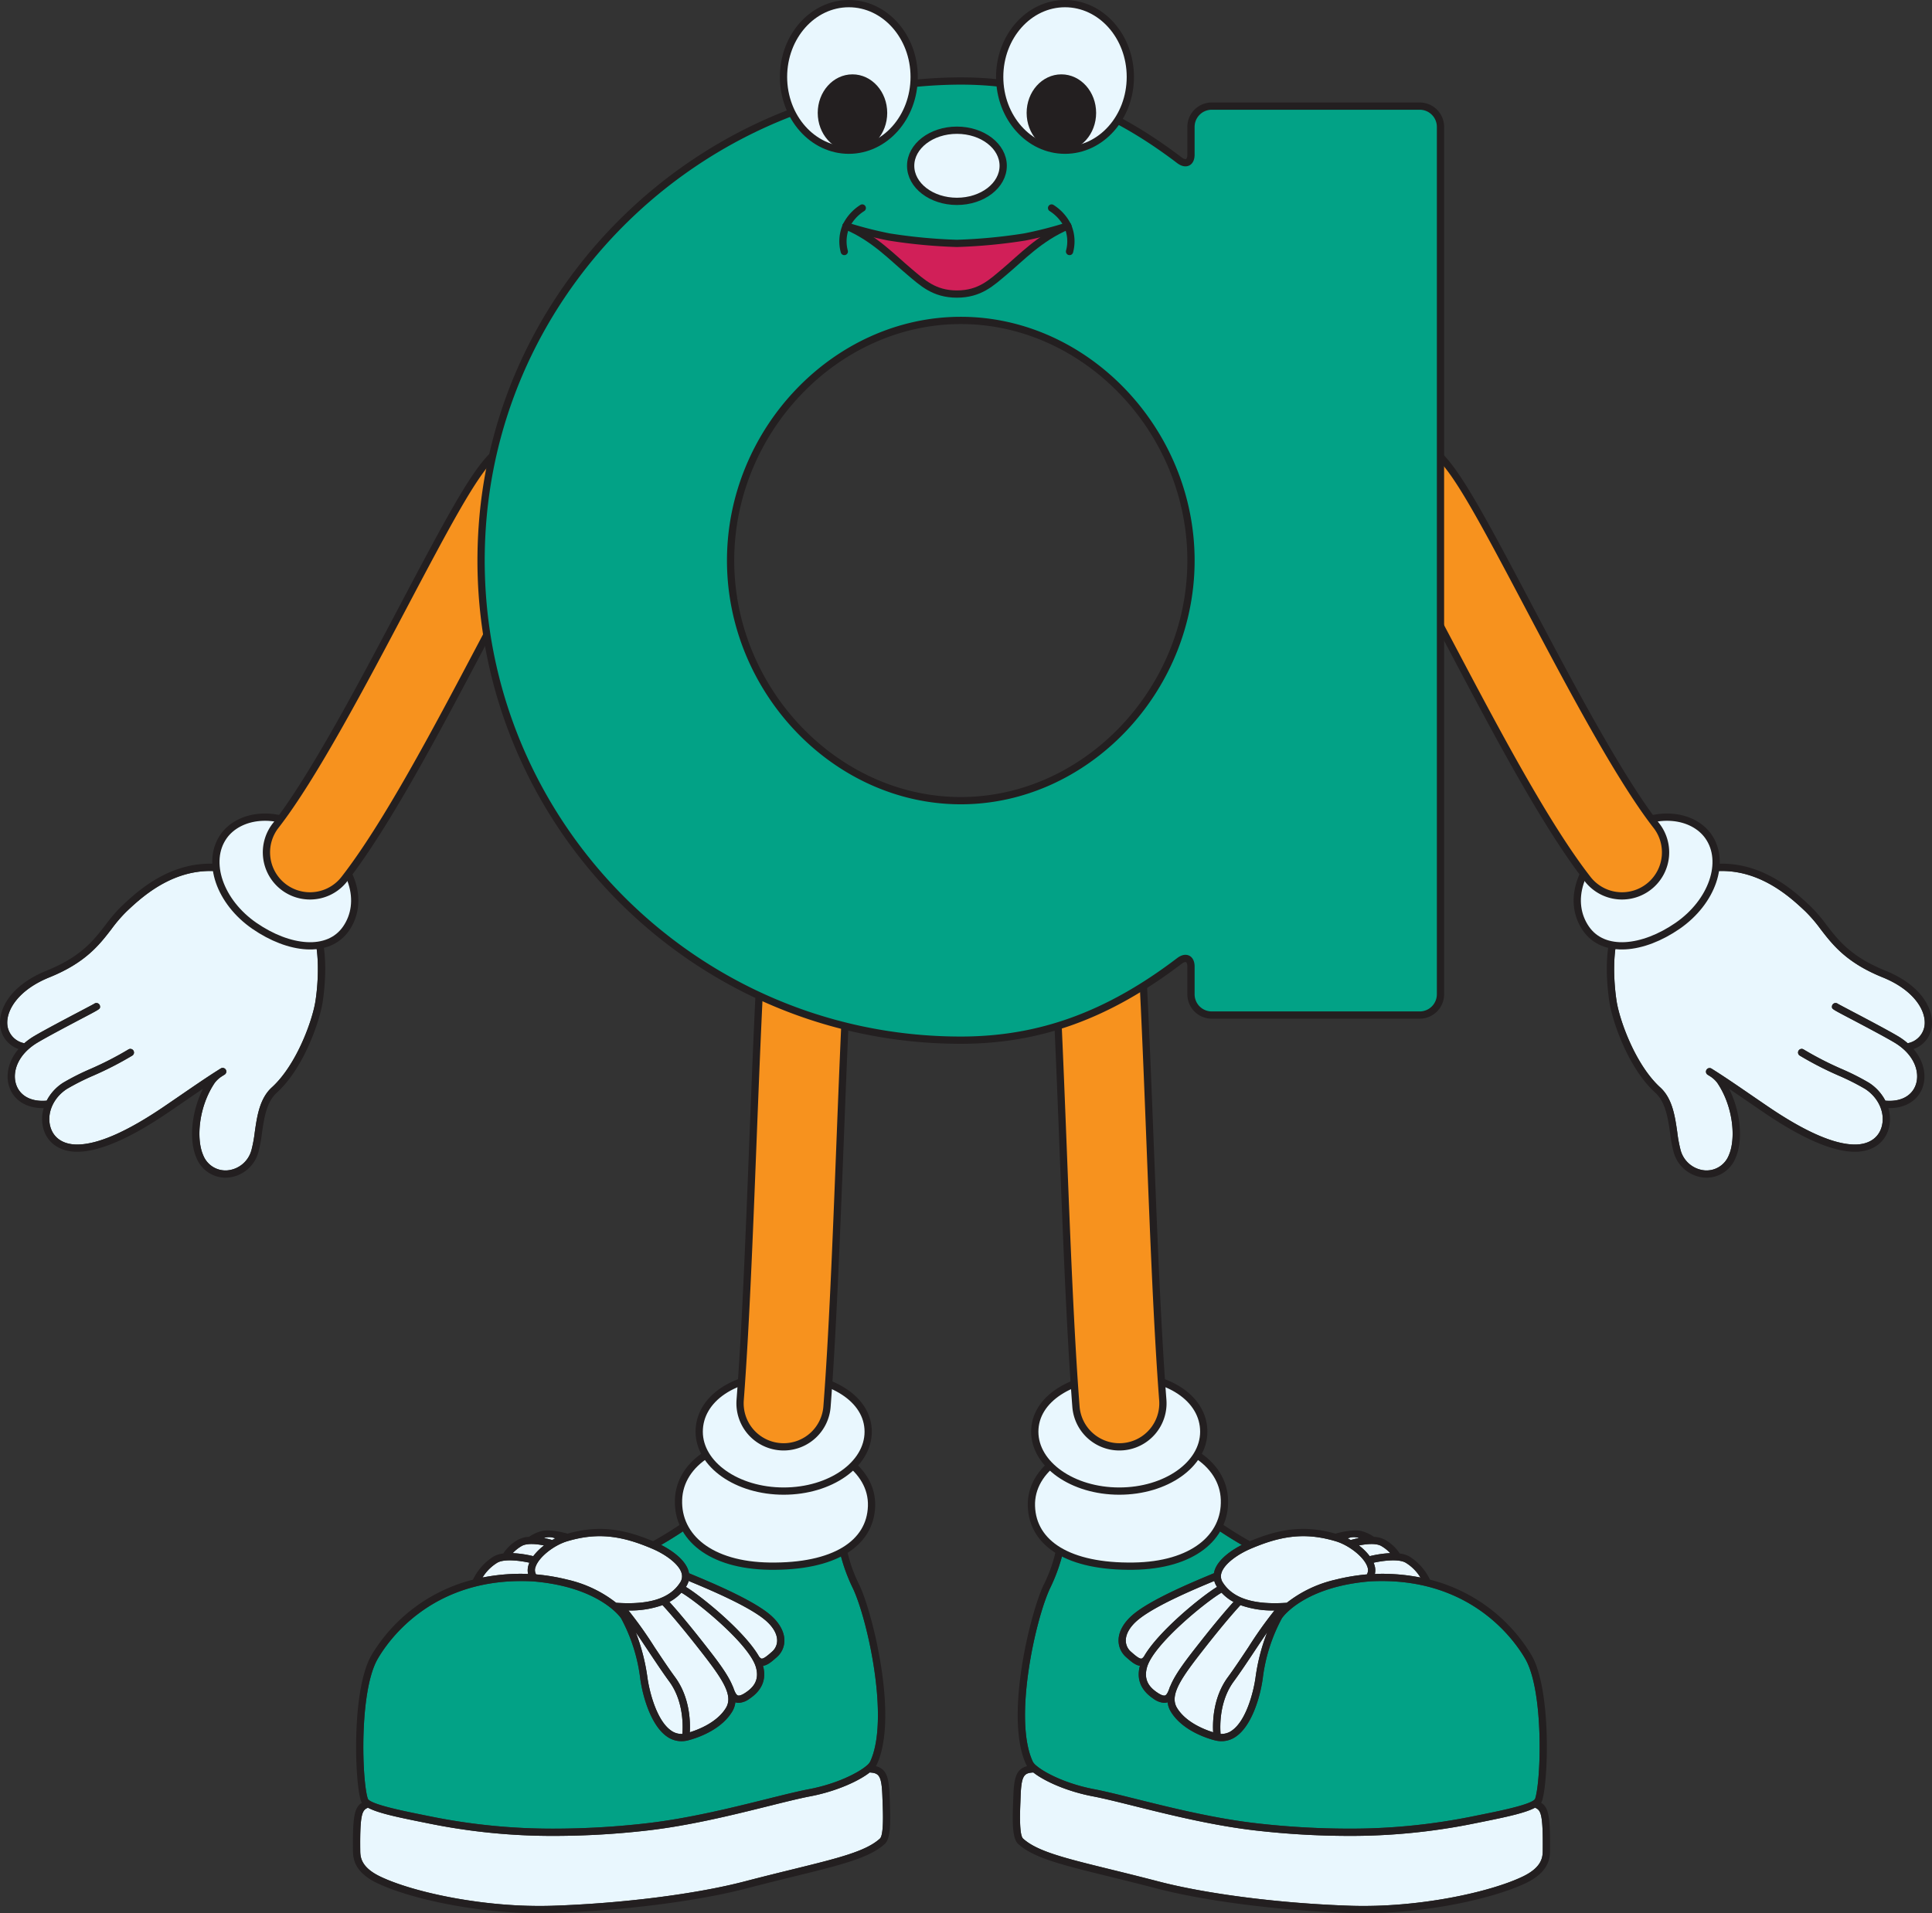 <svg xmlns="http://www.w3.org/2000/svg" viewBox="0 0 532.37 527.32"><rect x="0" y="0" width="532.37" height="527.32" fill="#333333" stroke="none"/><g id="lc_kid_s_limbs_1" data-name="lc_kid&apos;s limbs 1"><path d="M579.541,468.686a5.737,5.737,0,0,1-4.676,5.062,18.386,18.386,0,0,0-2.688-1.941c-2.819-1.674-8.822-4.835-12.8-6.927-1.777-.936-3.46-1.822-3.779-2.012a1,1,0,0,0-.582-.2H555a1,1,0,0,0-1,.98c-.012.652-.012.652,4.451,3,3.954,2.082,9.929,5.229,12.7,6.878,5.633,3.344,7.069,8.2,5.993,11.53-1.038,3.214-4.194,4.9-8.433,4.524h0a12.967,12.967,0,0,0-4.5-4.922,67.185,67.185,0,0,0-7.517-3.8,91.31,91.31,0,0,1-10.5-5.391,1,1,0,0,0-1.074,1.688,92.992,92.992,0,0,0,10.741,5.52,66.191,66.191,0,0,1,7.268,3.666c3.784,2.444,5.652,6.774,4.543,10.531-.9,3.048-3.571,4.8-7.333,4.8-5.676,0-13.717-3.507-23.9-10.423-1.594-1.083-3.164-2.16-4.69-3.208-3.705-2.542-7.215-4.949-10.173-6.814-.1-.069-.2-.129-.274-.176,0,0-.011,0-.017-.006-.168-.106-.343-.217-.507-.319a1,1,0,0,0-1.051,1.7c.2.123.41.258.616.387a7.477,7.477,0,0,1,2.042,1.835c4.494,6.636,5.163,15.524,3.205,19.952a6.6,6.6,0,0,1-6.566,4.2,7.569,7.569,0,0,1-6.727-5.58,36.725,36.725,0,0,1-.914-4.912c-.623-4.363-1.329-9.309-4.7-12.378-6.851-6.228-11.209-18.54-12.018-23.747-1.186-7.625-1.266-20.385,3.564-22.17a1.08,1.08,0,0,0,.161-.077c.275-.162,6.75-3.986,9.341-6.382a44.327,44.327,0,0,1,9.378-6.413c14.6-3.811,25.072,6.043,29.549,10.257a39.722,39.722,0,0,1,4.193,4.882c3.348,4.351,7.143,9.282,17.117,13.317C576.492,459.046,579.924,464.657,579.541,468.686Z" transform="translate(-49.199 -186.219)" fill="#e9f7fe"/><path d="M568.708,453.74c-9.47-3.831-12.933-8.331-16.282-12.683a41.224,41.224,0,0,0-4.407-5.118c-4.73-4.452-15.814-14.875-31.527-10.709a1,1,0,0,0,.511,1.933c14.656-3.881,25.158,6.009,29.645,10.232a39.722,39.722,0,0,1,4.193,4.882c3.348,4.351,7.143,9.282,17.117,13.317,8.534,3.452,11.966,9.063,11.583,13.092a5.737,5.737,0,0,1-4.676,5.062,18.386,18.386,0,0,0-2.688-1.941c-2.819-1.674-8.822-4.835-12.8-6.927-1.777-.936-3.46-1.822-3.779-2.012a1,1,0,0,0-.582-.2H555a1,1,0,0,0-1,.98c-.012.652-.012.652,4.451,3,3.954,2.082,9.929,5.229,12.7,6.878,5.633,3.344,7.069,8.2,5.993,11.53-1.038,3.214-4.194,4.9-8.433,4.524h0a12.967,12.967,0,0,0-4.5-4.922,67.185,67.185,0,0,0-7.517-3.8,91.31,91.31,0,0,1-10.5-5.391,1,1,0,0,0-1.074,1.688,92.992,92.992,0,0,0,10.741,5.52,66.191,66.191,0,0,1,7.268,3.666c3.784,2.444,5.652,6.774,4.543,10.531-.9,3.048-3.571,4.8-7.333,4.8-5.676,0-13.717-3.507-23.9-10.423-1.594-1.083-3.164-2.16-4.69-3.208-3.705-2.542-7.215-4.949-10.173-6.814-.1-.069-.2-.129-.274-.176,0,0-.011,0-.017-.006-.168-.106-.343-.217-.507-.319a1,1,0,0,0-1.051,1.7c.2.123.41.258.616.387a7.477,7.477,0,0,1,2.042,1.835c4.494,6.636,5.163,15.524,3.205,19.952a6.6,6.6,0,0,1-6.566,4.2,7.569,7.569,0,0,1-6.727-5.58,36.725,36.725,0,0,1-.914-4.912c-.623-4.363-1.329-9.309-4.7-12.378-6.851-6.228-11.209-18.54-12.018-23.747-1.186-7.625-1.266-20.385,3.564-22.17a1,1,0,1,0-.693-1.876c-6.446,2.381-6.079,16.428-4.848,24.353.762,4.9,5,17.97,12.649,24.92,2.844,2.585,3.5,7.152,4.072,11.181a37.835,37.835,0,0,0,.975,5.195,9.551,9.551,0,0,0,8.516,7.01c.192.013.383.019.573.019a8.649,8.649,0,0,0,7.952-5.407c2.2-4.966,1.37-12.841-1.768-19.11,1.591,1.076,3.256,2.217,4.966,3.39,1.528,1.05,3.1,2.129,4.7,3.214,10.518,7.145,18.937,10.768,25.022,10.768,4.643,0,8.1-2.329,9.252-6.231a10.226,10.226,0,0,0-.063-5.818c.106,0,.218.015.323.015,4.526,0,8-2.211,9.207-5.96.963-2.978.355-6.9-2.587-10.326a7.489,7.489,0,0,0,5.067-6.472C581.952,464.456,578.846,457.841,568.708,453.74Z" transform="translate(-49.199 -186.219)" fill="#231f20"/><path d="M486.206,442.15c4.864,7.052,15.718,5.828,25.26-.754s13.4-17.682,8.469-24.683c-4.129-5.858-14.311-7.667-23.832-1.1C483.55,424.271,481.343,435.1,486.206,442.15Z" transform="translate(-49.199 -186.219)" fill="#e9f7fe" stroke="#231f20" stroke-linecap="round" stroke-linejoin="round" stroke-width="2"/><path d="M496.16,433.144a11.978,11.978,0,0,1-9.475-4.625c-11.6-14.889-25.4-41.029-37.576-64.093-7.574-14.347-17-32.2-20.125-35.48a12,12,0,0,1,16.986-16.954c5.259,5.259,11.971,17.754,24.363,41.23,11.131,21.086,24.985,47.329,35.284,60.545a12,12,0,0,1-9.457,19.377Z" transform="translate(-49.199 -186.219)" fill="#f7921e" stroke="#231f20" stroke-miterlimit="10" stroke-width="2"/><path d="M62.809,455.594c9.975-4.035,13.77-8.966,17.117-13.317A39.73,39.73,0,0,1,84.12,437.4c4.476-4.214,14.945-14.068,29.548-10.257a44.327,44.327,0,0,1,9.378,6.413c2.591,2.4,9.067,6.22,9.341,6.382a1.13,1.13,0,0,0,.161.077c4.83,1.785,4.75,14.545,3.565,22.17-.81,5.207-5.167,17.519-12.019,23.747-3.376,3.069-4.082,8.015-4.7,12.378a36.725,36.725,0,0,1-.914,4.912,7.567,7.567,0,0,1-6.727,5.58,6.6,6.6,0,0,1-6.566-4.2c-1.958-4.428-1.289-13.316,3.2-19.952a7.481,7.481,0,0,1,2.043-1.835c.2-.129.416-.264.615-.387a1,1,0,1,0-1.05-1.7c-.165.1-.34.213-.508.319,0,0-.012,0-.017.006-.076.047-.17.107-.274.176-2.957,1.865-6.467,4.272-10.173,6.814-1.526,1.048-3.1,2.125-4.69,3.208-10.181,6.916-18.222,10.423-23.9,10.423-3.762,0-6.435-1.748-7.333-4.8-1.108-3.757.76-8.087,4.543-10.531a66.126,66.126,0,0,1,7.269-3.666,92.992,92.992,0,0,0,10.741-5.52,1,1,0,0,0-1.074-1.688,91.392,91.392,0,0,1-10.5,5.391,67.21,67.21,0,0,0-7.518,3.8,12.956,12.956,0,0,0-4.5,4.922h-.006c-4.239.381-7.394-1.31-8.432-4.524-1.077-3.329.359-8.186,5.993-11.53,2.775-1.649,8.751-4.8,12.7-6.878,4.463-2.35,4.463-2.35,4.45-3a1,1,0,0,0-1-.98h-.02a1,1,0,0,0-.583.2c-.319.19-2,1.076-3.779,2.012-3.972,2.092-9.975,5.253-12.8,6.927a18.375,18.375,0,0,0-2.687,1.941,5.737,5.737,0,0,1-4.677-5.062C50.843,464.657,54.276,459.046,62.809,455.594Z" transform="translate(-49.199 -186.219)" fill="#e9f7fe"/><path d="M62.059,453.74c9.471-3.831,12.934-8.331,16.282-12.683a41.309,41.309,0,0,1,4.407-5.118c4.73-4.452,15.814-14.875,31.528-10.709a1,1,0,1,1-.512,1.933c-14.655-3.881-25.158,6.009-29.644,10.232a39.73,39.73,0,0,0-4.194,4.882c-3.347,4.351-7.142,9.282-17.117,13.317-8.533,3.452-11.966,9.063-11.583,13.092a5.737,5.737,0,0,0,4.677,5.062,18.375,18.375,0,0,1,2.687-1.941c2.82-1.674,8.823-4.835,12.8-6.927,1.778-.936,3.46-1.822,3.779-2.012a1,1,0,0,1,.583-.2h.02a1,1,0,0,1,1,.98c.013.652.013.652-4.45,3-3.954,2.082-9.93,5.229-12.7,6.878-5.634,3.344-7.07,8.2-5.993,11.53,1.038,3.214,4.193,4.9,8.432,4.524h.006a12.956,12.956,0,0,1,4.5-4.922,67.21,67.21,0,0,1,7.518-3.8,91.392,91.392,0,0,0,10.5-5.391,1,1,0,0,1,1.074,1.688,92.992,92.992,0,0,1-10.741,5.52,66.126,66.126,0,0,0-7.269,3.666c-3.783,2.444-5.651,6.774-4.543,10.531.9,3.048,3.571,4.8,7.333,4.8,5.677,0,13.718-3.507,23.9-10.423,1.594-1.083,3.164-2.16,4.69-3.208,3.706-2.542,7.216-4.949,10.173-6.814.1-.069.2-.129.274-.176,0,0,.012,0,.017-.006.168-.106.343-.217.508-.319a1,1,0,1,1,1.05,1.7c-.2.123-.41.258-.615.387a7.481,7.481,0,0,0-2.043,1.835c-4.494,6.636-5.163,15.524-3.2,19.952a6.6,6.6,0,0,0,6.566,4.2,7.567,7.567,0,0,0,6.727-5.58,36.725,36.725,0,0,0,.914-4.912c.623-4.363,1.329-9.309,4.7-12.378,6.852-6.228,11.209-18.54,12.019-23.747,1.185-7.625,1.265-20.385-3.565-22.17a1,1,0,1,1,.694-1.876c6.445,2.381,6.079,16.428,4.847,24.353-.761,4.9-5,17.97-12.649,24.92-2.844,2.585-3.5,7.152-4.071,11.181a37.981,37.981,0,0,1-.976,5.195,9.55,9.55,0,0,1-8.516,7.01c-.192.013-.382.019-.573.019a8.65,8.65,0,0,1-7.952-5.407c-2.2-4.966-1.37-12.841,1.768-19.11-1.591,1.076-3.255,2.217-4.965,3.39-1.529,1.05-3.1,2.129-4.7,3.214-10.518,7.145-18.937,10.768-25.022,10.768-4.643,0-8.1-2.329-9.252-6.231a10.234,10.234,0,0,1,.063-5.818c-.106,0-.217.015-.323.015-4.526,0-7.995-2.211-9.207-5.96-.963-2.978-.355-6.9,2.587-10.326a7.486,7.486,0,0,1-5.066-6.472C48.815,464.456,51.921,457.841,62.059,453.74Z" transform="translate(-49.199 -186.219)" fill="#231f20"/><path d="M144.561,442.15c-4.864,7.052-15.718,5.828-25.26-.754s-13.4-17.682-8.469-24.683c4.129-5.858,14.312-7.667,23.832-1.1C147.217,424.271,149.424,435.1,144.561,442.15Z" transform="translate(-49.199 -186.219)" fill="#e9f7fe" stroke="#231f20" stroke-linecap="round" stroke-linejoin="round" stroke-width="2"/><path d="M134.608,433.144a11.977,11.977,0,0,0,9.474-4.625c11.6-14.889,25.4-41.029,37.577-64.093,7.573-14.347,17-32.2,20.125-35.48A12,12,0,0,0,184.8,311.992c-5.259,5.259-11.97,17.754-24.363,41.23-11.131,21.086-24.984,47.329-35.283,60.545a12,12,0,0,0,9.457,19.377Z" transform="translate(-49.199 -186.219)" fill="#f7921e" stroke="#231f20" stroke-miterlimit="10" stroke-width="2"/><path d="M423.7,610.125a23.4,23.4,0,0,0-2.293.555c-.278-.16-.557-.31-.838-.454A4.424,4.424,0,0,1,423.7,610.125Z" transform="translate(-49.199 -186.219)" fill="#e9f7fe"/><path d="M436.516,616.917a12.323,12.323,0,0,1,4.1,4.1,54.435,54.435,0,0,0-10.681-1.031c-.62,0-1.255.033-1.885.052a4.633,4.633,0,0,0-.133-2.521c-.062-.194-.14-.388-.222-.581C430.08,616.41,434.487,615.774,436.516,616.917Z" transform="translate(-49.199 -186.219)" fill="#e9f7fe"/><path d="M429.82,612.328a10.835,10.835,0,0,1,2.475,1.964,30,30,0,0,0-5.664.836,15.374,15.374,0,0,0-2.97-2.949C425.637,611.771,428.358,611.482,429.82,612.328Z" transform="translate(-49.199 -186.219)" fill="#e9f7fe"/><path d="M393.216,640.2c-1.928,2.9-3.921,5.9-5.685,8.3-4.057,5.531-4.208,12.23-4.04,15.17-2.43-.753-7.54-2.743-9.959-6.723-2.22-3.653,1.378-8.549,7.931-16.888,5.415-6.894,8.619-10.433,9.552-11.438a26.473,26.473,0,0,0,9.376,1.474A110.47,110.47,0,0,0,393.216,640.2Z" transform="translate(-49.199 -186.219)" fill="#e9f7fe"/><path d="M398.38,636.112a54.7,54.7,0,0,0-3.223,12.538c-.581,4.087-2.587,11.735-6.417,14.478a4.9,4.9,0,0,1-3.207.992c-.176-2.239-.328-9.069,3.612-14.437,1.79-2.441,3.8-5.458,5.736-8.375C396,639.625,397.218,637.793,398.38,636.112Z" transform="translate(-49.199 -186.219)" fill="#e9f7fe"/><path d="M365.265,645.757c1.811-6.417,16.544-18.307,20.539-20.565a12.706,12.706,0,0,0,3.3,2.551c-1.327,1.456-4.375,4.92-9.212,11.079-3.712,4.724-6.822,8.691-8.222,12.166a.889.889,0,0,0-.108.19c-.352,1.053-.783,2.153-1.322,2.338-.407.141-1.141-.128-2.076-.751C366.252,651.493,364.2,649.546,365.265,645.757Z" transform="translate(-49.199 -186.219)" fill="#e9f7fe"/><path d="M364.369,642.865a.941.941,0,0,0-.084.072c-.317.4-.525.425-.594.431-.6.038-1.707-.9-2.667-1.744l-.135-.12a4.073,4.073,0,0,1-1.467-3.214c.036-1.883,1.287-3.92,3.521-5.734,4.769-3.871,15.541-8.376,20.142-10.3l.714-.3a5.542,5.542,0,0,0,.691,1.535c.024.038.052.073.077.11C380.4,626.1,368.286,635.909,364.369,642.865Z" transform="translate(-49.199 -186.219)" fill="#e9f7fe"/><path d="M472.219,681.941c-.5,1.543-9.876,3.428-14.912,4.441l-2.024.409a168.855,168.855,0,0,1-34.772,3.436,224.148,224.148,0,0,1-24.628-1.423c-11.83-1.314-23.966-4.336-33.717-6.765-4.56-1.134-8.5-2.115-11.494-2.686-9.445-1.8-16.091-5.936-16.859-7.557-5.469-11.544.674-39.22,4.732-47.814A48.236,48.236,0,0,0,342,614.526a27.039,27.039,0,0,0,8.1,1.059,80.343,80.343,0,0,0,12.766-1.306l.618-.1a68.875,68.875,0,0,0,14.32-4.352c2.748-1.081,5.121-2.014,6.433-2.014a1.146,1.146,0,0,1,.608.124c2.2,1.482,4.376,2.836,6.537,4.088-2.318,1.191-6.5,3.749-7.528,7.149a5.639,5.639,0,0,0-.152.653c-.369.158-.837.353-1.393.585-4.679,1.957-15.638,6.54-20.629,10.592-2.7,2.193-4.214,4.767-4.261,7.249a6.1,6.1,0,0,0,2.146,4.755l.135.118c1.207,1.063,2.357,2.062,3.61,2.214-1,3.709.253,6.769,3.74,9.09A5.491,5.491,0,0,0,370,655.555a2.75,2.75,0,0,0,.893-.146c.015-.006.028-.015.043-.021a6.386,6.386,0,0,0,.892,2.6c3.662,6.025,12.171,7.918,12.584,8.007h.014l.017,0a7.306,7.306,0,0,0,1.361.13,6.938,6.938,0,0,0,4.106-1.373c4.094-2.931,6.455-10.356,7.233-15.823a46.879,46.879,0,0,1,5.307-16.721c.019-.024.042-.043.059-.069.057-.085,5.871-8.556,24.216-10.067,1.076-.059,2.156-.089,3.211-.089,25.205,0,36.649,16.417,39.556,21.448C474.64,652.35,473.844,676.957,472.219,681.941Z" transform="translate(-49.199 -186.219)" fill="#02a286"/><path d="M393.543,613.206c.807-.352,1.589-.669,2.36-.969,7.86-3.058,14.016-3.391,21.293-1.241,3.846,1.136,7.963,4.466,8.812,7.127a2.365,2.365,0,0,1-.13,1.975l-.03.05a56.165,56.165,0,0,0-8.711,1.47,33.918,33.918,0,0,0-13.346,6.353c-9.054.63-14.819-1.181-17.615-5.556a3.055,3.055,0,0,1-.4-2.661c.758-2.5,4.423-5.073,7.732-6.529Z" transform="translate(-49.199 -186.219)" fill="#e9f7fe"/><path d="M474.31,696.165c-.016,1.744-.043,4.661-5.588,7.3-9.113,4.34-28.8,8.605-47.305,8.016-19.3-.634-39.652-3.212-53.1-6.729-4.913-1.283-9.316-2.365-13.2-3.32-12.575-3.091-20.165-4.956-24.006-8.468-1.093-1-.844-7.322-.738-10.022.019-.482.036-.932.05-1.337.192-6.116.962-6.7,3.51-6.859,3.108,2.443,9.333,5.23,16.37,6.571,2.943.56,6.855,1.534,11.386,2.663,9.809,2.442,22.016,5.482,33.979,6.811a226.2,226.2,0,0,0,24.849,1.435,170.741,170.741,0,0,0,35.171-3.477l2.019-.407c6.894-1.387,11.876-2.478,14.47-3.885C473.753,685.11,474.409,686.069,474.31,696.165Z" transform="translate(-49.199 -186.219)" fill="#e9f7fe"/><path d="M473.853,683.085a2.155,2.155,0,0,0,.268-.525c1.739-5.336,2.6-30.6-2.9-40.127a45.645,45.645,0,0,0-27.981-20.828,15.346,15.346,0,0,0-5.743-6.431,7.306,7.306,0,0,0-2.614-.783c-.009-.018-.009-.039-.02-.057a11.7,11.7,0,0,0-4.039-3.736,6.909,6.909,0,0,0-3.024-.792,11.283,11.283,0,0,0-3.28-1.556c-2.353-.685-6.606.465-7.084.6a.981.981,0,0,0-.177.09c-8-2.26-14.758-1.675-23.635,2.064q-3.786-2.123-7.656-4.725a3.033,3.033,0,0,0-1.726-.466c-1.691,0-4.107.95-7.165,2.152a67.133,67.133,0,0,1-13.91,4.239l-.62.1a78.655,78.655,0,0,1-12.442,1.279,22.846,22.846,0,0,1-8.479-1.32,1,1,0,0,0-1.369.784,40.317,40.317,0,0,1-3.52,10.079c-3.617,7.659-10.861,36.584-4.73,49.524a3.281,3.281,0,0,0,.214.355c-2.988.77-3.633,3.159-3.8,8.535-.013.4-.03.846-.05,1.323-.214,5.443-.258,10.072,1.388,11.577,4.217,3.855,11.994,5.766,24.878,8.933,3.879.953,8.274,2.034,13.172,3.314,13.587,3.551,34.1,6.153,53.545,6.791q1.8.06,3.616.058c17.733,0,35.886-4.109,44.614-8.266,6.674-3.179,6.711-7.17,6.73-9.154C476.4,686.835,475.9,684.358,473.853,683.085Zm-37.337-66.168a12.323,12.323,0,0,1,4.1,4.1,54.435,54.435,0,0,0-10.681-1.031c-.62,0-1.255.033-1.885.052a4.633,4.633,0,0,0-.133-2.521c-.062-.194-.14-.388-.222-.581C430.08,616.41,434.487,615.774,436.516,616.917Zm-6.7-4.589a10.835,10.835,0,0,1,2.475,1.964,30,30,0,0,0-5.664.836,15.374,15.374,0,0,0-2.97-2.949C425.637,611.771,428.358,611.482,429.82,612.328Zm-6.118-2.2a23.4,23.4,0,0,0-2.293.555c-.278-.16-.557-.31-.838-.454A4.424,4.424,0,0,1,423.7,610.125Zm-30.159,3.081c.807-.352,1.589-.669,2.36-.969,7.86-3.058,14.016-3.391,21.293-1.241,3.846,1.136,7.963,4.466,8.812,7.127a2.365,2.365,0,0,1-.13,1.975l-.03.05a56.165,56.165,0,0,0-8.711,1.47,33.918,33.918,0,0,0-13.346,6.353c-9.054.63-14.819-1.181-17.615-5.556a3.055,3.055,0,0,1-.4-2.661c.758-2.5,4.423-5.073,7.732-6.529Zm-.327,26.994c-1.928,2.9-3.921,5.9-5.685,8.3-4.057,5.531-4.208,12.23-4.04,15.17-2.43-.753-7.54-2.743-9.959-6.723-2.22-3.653,1.378-8.549,7.931-16.888,5.415-6.894,8.619-10.433,9.552-11.438a26.473,26.473,0,0,0,9.376,1.474A110.47,110.47,0,0,0,393.216,640.2Zm5.164-4.088a54.7,54.7,0,0,0-3.223,12.538c-.581,4.087-2.587,11.735-6.417,14.478a4.9,4.9,0,0,1-3.207.992c-.176-2.239-.328-9.069,3.612-14.437,1.79-2.441,3.8-5.458,5.736-8.375C396,639.625,397.218,637.793,398.38,636.112Zm-33.115,9.645c1.811-6.417,16.544-18.307,20.539-20.565a12.706,12.706,0,0,0,3.3,2.551c-1.327,1.456-4.375,4.92-9.212,11.079-3.712,4.724-6.822,8.691-8.222,12.166a.889.889,0,0,0-.108.19c-.352,1.053-.783,2.153-1.322,2.338-.407.141-1.141-.128-2.076-.751C366.252,651.493,364.2,649.546,365.265,645.757Zm-.9-2.892a.941.941,0,0,0-.084.072c-.317.4-.525.425-.594.431-.6.038-1.707-.9-2.667-1.744l-.135-.12a4.073,4.073,0,0,1-1.467-3.214c.036-1.883,1.287-3.92,3.521-5.734,4.769-3.871,15.541-8.376,20.142-10.3l.714-.3a5.542,5.542,0,0,0,.691,1.535c.024.038.052.073.077.11C380.4,626.1,368.286,635.909,364.369,642.865Zm-25.824-18.883A48.236,48.236,0,0,0,342,614.526a27.039,27.039,0,0,0,8.1,1.059,80.343,80.343,0,0,0,12.766-1.306l.618-.1a68.875,68.875,0,0,0,14.32-4.352c2.748-1.081,5.121-2.014,6.433-2.014a1.146,1.146,0,0,1,.608.124c2.2,1.482,4.376,2.836,6.537,4.088-2.318,1.191-6.5,3.749-7.528,7.149a5.639,5.639,0,0,0-.152.653c-.369.158-.837.353-1.393.585-4.679,1.957-15.638,6.54-20.629,10.592-2.7,2.193-4.214,4.767-4.261,7.249a6.1,6.1,0,0,0,2.146,4.755l.135.118c1.207,1.063,2.357,2.062,3.61,2.214-1,3.709.253,6.769,3.74,9.09A5.491,5.491,0,0,0,370,655.555a2.75,2.75,0,0,0,.893-.146c.015-.006.028-.015.043-.021a6.386,6.386,0,0,0,.892,2.6c3.662,6.025,12.171,7.918,12.584,8.007h.014l.017,0a7.306,7.306,0,0,0,1.361.13,6.938,6.938,0,0,0,4.106-1.373c4.094-2.931,6.455-10.356,7.233-15.823a46.879,46.879,0,0,1,5.307-16.721c.019-.024.042-.043.059-.069.057-.085,5.871-8.556,24.216-10.067,1.076-.059,2.156-.089,3.211-.089,25.205,0,36.649,16.417,39.556,21.448,5.153,8.917,4.357,33.524,2.732,38.508-.5,1.543-9.876,3.428-14.912,4.441l-2.024.409a168.855,168.855,0,0,1-34.772,3.436,224.148,224.148,0,0,1-24.628-1.423c-11.83-1.314-23.966-4.336-33.717-6.765-4.56-1.134-8.5-2.115-11.494-2.686-7.546-1.437-13.294-4.363-15.7-6.31a1,1,0,0,0-.172-.139,3.881,3.881,0,0,1-.99-1.108C328.344,660.252,334.487,632.576,338.545,623.982ZM474.31,696.165c-.016,1.744-.043,4.661-5.588,7.3-9.113,4.34-28.8,8.605-47.305,8.016-19.3-.634-39.652-3.212-53.1-6.729-4.913-1.283-9.316-2.365-13.2-3.32-12.575-3.091-20.165-4.956-24.006-8.468-1.093-1-.844-7.322-.738-10.022.019-.482.036-.932.05-1.337.192-6.116.962-6.7,3.51-6.859,3.108,2.443,9.333,5.23,16.37,6.571,2.943.56,6.855,1.534,11.386,2.663,9.809,2.442,22.016,5.482,33.979,6.811a226.2,226.2,0,0,0,24.849,1.435,170.741,170.741,0,0,0,35.171-3.477l2.019-.407c6.894-1.387,11.876-2.478,14.47-3.885C473.753,685.11,474.409,686.069,474.31,696.165Z" transform="translate(-49.199 -186.219)" fill="#231f20"/><path d="M333.409,601.352c.343,10.326,10.277,16.777,28.1,16.529,16.318-.229,25.433-7.97,25.09-18.3s-11.627-17.656-27.508-16.792C344.418,583.591,333.066,591.027,333.409,601.352Z" transform="translate(-49.199 -186.219)" fill="#e9f7fe" stroke="#231f20" stroke-linecap="round" stroke-linejoin="round" stroke-width="2"/><path d="M334.335,580.821c0,9.041,10.425,16.372,23.283,16.372s23.282-7.331,23.282-16.372-9.653-15.782-23.567-15.488C344.478,565.606,334.335,571.779,334.335,580.821Z" transform="translate(-49.199 -186.219)" fill="#e9f7fe" stroke="#231f20" stroke-linecap="round" stroke-linejoin="round" stroke-width="2"/><path d="M357.635,585a12,12,0,0,1-11.952-11.081c-1.523-19.79-2.546-45.961-3.537-71.269-.976-24.964-1.986-50.778-3.464-70.242a12,12,0,1,1,23.931-1.817c1.512,19.9,2.531,45.941,3.515,71.12.981,25.087,2,51.029,3.484,70.368a12,12,0,0,1-11.045,12.885C358.255,584.985,357.943,585,357.635,585Z" transform="translate(-49.199 -186.219)" fill="#f7921e" stroke="#231f20" stroke-miterlimit="10" stroke-width="2"/><path d="M202.2,610.226c-.28.144-.559.294-.838.454a23.325,23.325,0,0,0-2.293-.555A4.424,4.424,0,0,1,202.2,610.226Z" transform="translate(-49.199 -186.219)" fill="#e9f7fe"/><path d="M195.077,616.935c-.083.193-.161.387-.223.581a4.643,4.643,0,0,0-.133,2.521c-.63-.019-1.265-.052-1.884-.052a54.428,54.428,0,0,0-10.681,1.031,12.3,12.3,0,0,1,4.1-4.1C188.28,615.774,192.688,616.41,195.077,616.935Z" transform="translate(-49.199 -186.219)" fill="#e9f7fe"/><path d="M199.107,612.179a15.346,15.346,0,0,0-2.97,2.949,30.016,30.016,0,0,0-5.664-.836,10.8,10.8,0,0,1,2.474-1.964C194.41,611.482,197.13,611.771,199.107,612.179Z" transform="translate(-49.199 -186.219)" fill="#e9f7fe"/><path d="M222.377,630.094a26.471,26.471,0,0,0,9.375-1.474c.934,1,4.137,4.544,9.552,11.438,6.553,8.339,10.152,13.235,7.931,16.888-2.419,3.98-7.528,5.97-9.959,6.723.168-2.94.018-9.639-4.04-15.17-1.764-2.4-3.757-5.4-5.684-8.3A110.87,110.87,0,0,0,222.377,630.094Z" transform="translate(-49.199 -186.219)" fill="#e9f7fe"/><path d="M227.886,641.308c1.941,2.917,3.947,5.934,5.737,8.375,3.939,5.368,3.787,12.2,3.611,14.437a4.9,4.9,0,0,1-3.207-.992c-3.83-2.743-5.836-10.391-6.417-14.478a54.7,54.7,0,0,0-3.223-12.538C225.55,637.793,226.767,639.625,227.886,641.308Z" transform="translate(-49.199 -186.219)" fill="#e9f7fe"/><path d="M254.6,652.765c-.934.623-1.669.892-2.076.751-.539-.185-.97-1.285-1.321-2.338a.937.937,0,0,0-.109-.19c-1.4-3.475-4.509-7.442-8.221-12.166-4.838-6.159-7.886-9.623-9.213-11.079a12.689,12.689,0,0,0,3.3-2.551c4,2.258,18.728,14.148,20.54,20.565C258.571,649.546,256.515,651.493,254.6,652.765Z" transform="translate(-49.199 -186.219)" fill="#e9f7fe"/><path d="M238.2,623.6c.024-.037.052-.072.076-.11a5.575,5.575,0,0,0,.692-1.535l.713.3c4.6,1.923,15.373,6.428,20.142,10.3,2.234,1.814,3.485,3.851,3.521,5.734a4.075,4.075,0,0,1-1.466,3.214l-.136.12c-.96.844-2.062,1.782-2.667,1.744-.068-.006-.276-.026-.594-.431a.724.724,0,0,0-.084-.072C254.481,635.909,242.365,626.1,238.2,623.6Z" transform="translate(-49.199 -186.219)" fill="#e9f7fe"/><path d="M153.28,643.433c2.907-5.031,14.352-21.448,39.557-21.448,1.055,0,2.135.03,3.21.089,18.345,1.511,24.16,9.982,24.216,10.067.018.026.041.045.06.069a46.9,46.9,0,0,1,5.307,16.721c.777,5.467,3.138,12.892,7.232,15.823a6.938,6.938,0,0,0,4.107,1.373,7.314,7.314,0,0,0,1.361-.13l.016,0h.014c.413-.089,8.922-1.982,12.584-8.007a6.371,6.371,0,0,0,.892-2.6c.016.006.028.015.044.021a2.748,2.748,0,0,0,.892.146,5.494,5.494,0,0,0,2.942-1.126c3.486-2.321,4.738-5.381,3.74-9.09,1.252-.152,2.4-1.151,3.609-2.214l.135-.118a6.093,6.093,0,0,0,2.146-4.755c-.046-2.482-1.56-5.056-4.26-7.249-4.991-4.052-15.95-8.635-20.63-10.592-.556-.232-1.023-.427-1.393-.585a5.639,5.639,0,0,0-.152-.653c-1.032-3.4-5.209-5.958-7.527-7.149,2.161-1.252,4.339-2.606,6.537-4.088a1.145,1.145,0,0,1,.607-.124c1.313,0,3.686.933,6.434,2.014a68.864,68.864,0,0,0,14.319,4.352l.618.1a80.343,80.343,0,0,0,12.766,1.306,27.034,27.034,0,0,0,8.1-1.059,48.305,48.305,0,0,0,3.454,9.456c4.058,8.594,10.2,36.27,4.733,47.814-.769,1.621-7.414,5.758-16.86,7.557-3,.571-6.934,1.552-11.494,2.686-9.751,2.429-21.886,5.451-33.716,6.765a224.176,224.176,0,0,1-24.628,1.423,168.867,168.867,0,0,1-34.773-3.436l-2.023-.409c-5.036-1.013-14.409-2.9-14.912-4.441C148.924,676.957,148.128,652.35,153.28,643.433Z" transform="translate(-49.199 -186.219)" fill="#02a286"/><path d="M229.264,613.225c3.309,1.456,6.974,4.033,7.732,6.529a3.057,3.057,0,0,1-.4,2.661c-2.8,4.375-8.562,6.186-17.616,5.556a33.91,33.91,0,0,0-13.346-6.353,56.165,56.165,0,0,0-8.711-1.47c-.01-.017-.02-.033-.029-.05a2.358,2.358,0,0,1-.13-1.975c.848-2.661,4.965-5.991,8.811-7.127,7.277-2.15,13.433-1.817,21.294,1.241.771.3,1.553.617,2.359.969Z" transform="translate(-49.199 -186.219)" fill="#e9f7fe"/><path d="M150.6,684.458c2.595,1.407,7.576,2.5,14.47,3.885l2.02.407a170.724,170.724,0,0,0,35.171,3.477,226.185,226.185,0,0,0,24.848-1.435c11.963-1.329,24.17-4.369,33.98-6.811,4.53-1.129,8.442-2.1,11.385-2.663,7.037-1.341,13.262-4.128,16.371-6.571,2.547.162,3.318.743,3.509,6.859.014.4.032.855.05,1.337.107,2.7.356,9.022-.738,10.022-3.841,3.512-11.431,5.377-24.006,8.468-3.885.955-8.288,2.037-13.2,3.32-13.453,3.517-33.8,6.095-53.106,6.729-18.5.589-38.192-3.676-47.3-8.016-5.545-2.64-5.573-5.557-5.588-7.3C148.358,686.069,149.014,685.11,150.6,684.458Z" transform="translate(-49.199 -186.219)" fill="#e9f7fe"/><path d="M146.457,696.118c.018,1.984.055,5.975,6.729,9.154,8.729,4.157,26.881,8.266,44.615,8.266q1.814,0,3.616-.058c19.441-.638,39.958-3.24,53.545-6.791,4.9-1.28,9.293-2.361,13.172-3.314,12.883-3.167,20.661-5.078,24.877-8.933,1.646-1.5,1.6-6.134,1.388-11.577-.019-.477-.037-.922-.05-1.323-.168-5.376-.814-7.765-3.8-8.535a3.281,3.281,0,0,0,.214-.355c6.131-12.94-1.113-41.865-4.73-49.524a40.37,40.37,0,0,1-3.52-10.079,1,1,0,0,0-1.369-.784,22.843,22.843,0,0,1-8.479,1.32,78.668,78.668,0,0,1-12.442-1.279l-.62-.1a67.171,67.171,0,0,1-13.91-4.239c-3.057-1.2-5.473-2.152-7.165-2.152a3.032,3.032,0,0,0-1.725.466q-3.871,2.61-7.657,4.725c-8.877-3.739-15.63-4.324-23.634-2.064a1.015,1.015,0,0,0-.177-.09c-.479-.134-4.732-1.284-7.084-.6a11.3,11.3,0,0,0-3.281,1.556,6.913,6.913,0,0,0-3.024.792,11.709,11.709,0,0,0-4.039,3.736c-.011.018-.01.039-.02.057a7.306,7.306,0,0,0-2.614.783,15.346,15.346,0,0,0-5.743,6.431,45.639,45.639,0,0,0-27.98,20.828c-5.5,9.526-4.641,34.791-2.9,40.127a2.155,2.155,0,0,0,.268.525C146.872,684.358,146.365,686.835,146.457,696.118Zm48.62-79.183c-.083.193-.161.387-.223.581a4.643,4.643,0,0,0-.133,2.521c-.63-.019-1.265-.052-1.884-.052a54.428,54.428,0,0,0-10.681,1.031,12.3,12.3,0,0,1,4.1-4.1C188.28,615.774,192.688,616.41,195.077,616.935Zm4.03-4.756a15.346,15.346,0,0,0-2.97,2.949,30.016,30.016,0,0,0-5.664-.836,10.8,10.8,0,0,1,2.474-1.964C194.41,611.482,197.13,611.771,199.107,612.179Zm3.089-1.953c-.28.144-.559.294-.838.454a23.325,23.325,0,0,0-2.293-.555A4.424,4.424,0,0,1,202.2,610.226Zm27.068,3c3.309,1.456,6.974,4.033,7.732,6.529a3.057,3.057,0,0,1-.4,2.661c-2.8,4.375-8.562,6.186-17.616,5.556a33.91,33.91,0,0,0-13.346-6.353,56.165,56.165,0,0,0-8.711-1.47c-.01-.017-.02-.033-.029-.05a2.358,2.358,0,0,1-.13-1.975c.848-2.661,4.965-5.991,8.811-7.127,7.277-2.15,13.433-1.817,21.294,1.241.771.3,1.553.617,2.359.969Zm-6.887,16.869a26.471,26.471,0,0,0,9.375-1.474c.934,1,4.137,4.544,9.552,11.438,6.553,8.339,10.152,13.235,7.931,16.888-2.419,3.98-7.528,5.97-9.959,6.723.168-2.94.018-9.639-4.04-15.17-1.764-2.4-3.757-5.4-5.684-8.3A110.87,110.87,0,0,0,222.377,630.094Zm5.509,11.214c1.941,2.917,3.947,5.934,5.737,8.375,3.939,5.368,3.787,12.2,3.611,14.437a4.9,4.9,0,0,1-3.207-.992c-3.83-2.743-5.836-10.391-6.417-14.478a54.7,54.7,0,0,0-3.223-12.538C225.55,637.793,226.767,639.625,227.886,641.308ZM254.6,652.765c-.934.623-1.669.892-2.076.751-.539-.185-.97-1.285-1.321-2.338a.937.937,0,0,0-.109-.19c-1.4-3.475-4.509-7.442-8.221-12.166-4.838-6.159-7.886-9.623-9.213-11.079a12.689,12.689,0,0,0,3.3-2.551c4,2.258,18.728,14.148,20.54,20.565C258.571,649.546,256.515,651.493,254.6,652.765ZM238.2,623.6c.024-.037.052-.072.076-.11a5.575,5.575,0,0,0,.692-1.535l.713.3c4.6,1.923,15.373,6.428,20.142,10.3,2.234,1.814,3.485,3.851,3.521,5.734a4.075,4.075,0,0,1-1.466,3.214l-.136.12c-.96.844-2.062,1.782-2.667,1.744-.068-.006-.276-.026-.594-.431a.724.724,0,0,0-.084-.072C254.481,635.909,242.365,626.1,238.2,623.6ZM288.955,671.8a3.913,3.913,0,0,1-.99,1.108.961.961,0,0,0-.172.139c-2.4,1.947-8.152,4.873-15.7,6.31-3,.571-6.934,1.552-11.494,2.686-9.751,2.429-21.886,5.451-33.716,6.765a224.176,224.176,0,0,1-24.628,1.423,168.867,168.867,0,0,1-34.773-3.436l-2.023-.409c-5.036-1.013-14.409-2.9-14.912-4.441-1.625-4.984-2.421-29.591,2.731-38.508,2.907-5.031,14.352-21.448,39.557-21.448,1.055,0,2.135.03,3.21.089,18.345,1.511,24.16,9.982,24.216,10.067.018.026.041.045.06.069a46.9,46.9,0,0,1,5.307,16.721c.777,5.467,3.138,12.892,7.232,15.823a6.938,6.938,0,0,0,4.107,1.373,7.314,7.314,0,0,0,1.361-.13l.016,0h.014c.413-.089,8.922-1.982,12.584-8.007a6.371,6.371,0,0,0,.892-2.6c.016.006.028.015.044.021a2.748,2.748,0,0,0,.892.146,5.494,5.494,0,0,0,2.942-1.126c3.486-2.321,4.738-5.381,3.74-9.09,1.252-.152,2.4-1.151,3.609-2.214l.135-.118a6.093,6.093,0,0,0,2.146-4.755c-.046-2.482-1.56-5.056-4.26-7.249-4.991-4.052-15.95-8.635-20.63-10.592-.556-.232-1.023-.427-1.393-.585a5.639,5.639,0,0,0-.152-.653c-1.032-3.4-5.209-5.958-7.527-7.149,2.161-1.252,4.339-2.606,6.537-4.088a1.145,1.145,0,0,1,.607-.124c1.313,0,3.686.933,6.434,2.014a68.864,68.864,0,0,0,14.319,4.352l.618.1a80.343,80.343,0,0,0,12.766,1.306,27.034,27.034,0,0,0,8.1-1.059,48.305,48.305,0,0,0,3.454,9.456C288.28,632.576,294.424,660.252,288.955,671.8ZM150.6,684.458c2.595,1.407,7.576,2.5,14.47,3.885l2.02.407a170.724,170.724,0,0,0,35.171,3.477,226.185,226.185,0,0,0,24.848-1.435c11.963-1.329,24.17-4.369,33.98-6.811,4.53-1.129,8.442-2.1,11.385-2.663,7.037-1.341,13.262-4.128,16.371-6.571,2.547.162,3.318.743,3.509,6.859.014.4.032.855.05,1.337.107,2.7.356,9.022-.738,10.022-3.841,3.512-11.431,5.377-24.006,8.468-3.885.955-8.288,2.037-13.2,3.32-13.453,3.517-33.8,6.095-53.106,6.729-18.5.589-38.192-3.676-47.3-8.016-5.545-2.64-5.573-5.557-5.588-7.3C148.358,686.069,149.014,685.11,150.6,684.458Z" transform="translate(-49.199 -186.219)" fill="#231f20"/><path d="M289.358,601.352c-.343,10.326-10.276,16.777-28.1,16.529-16.318-.229-25.433-7.97-25.09-18.3s11.627-17.656,27.509-16.792C278.349,583.591,289.7,591.027,289.358,601.352Z" transform="translate(-49.199 -186.219)" fill="#e9f7fe" stroke="#231f20" stroke-linecap="round" stroke-linejoin="round" stroke-width="2"/><path d="M288.432,580.821c0,9.041-10.424,16.372-23.283,16.372s-23.282-7.331-23.282-16.372,9.654-15.782,23.567-15.488C278.289,565.606,288.432,571.779,288.432,580.821Z" transform="translate(-49.199 -186.219)" fill="#e9f7fe" stroke="#231f20" stroke-linecap="round" stroke-linejoin="round" stroke-width="2"/><path d="M265.133,585a12,12,0,0,0,11.952-11.081c1.522-19.79,2.546-45.961,3.536-71.269.976-24.964,1.986-50.778,3.465-70.242a12,12,0,0,0-23.932-1.817c-1.512,19.9-2.53,45.941-3.515,71.12-.981,25.087-2,51.029-3.484,70.368A12,12,0,0,0,264.2,584.961C264.512,584.985,264.824,585,265.133,585Z" transform="translate(-49.199 -186.219)" fill="#f7921e" stroke="#231f20" stroke-miterlimit="10" stroke-width="2"/></g><g id="alphies_a_275__for_features" data-name="alphies_a_275%_for features"><path d="M440.412,215.468H383.1a5.72,5.72,0,0,0-5.721,5.72v7.637c0,2.228-1.424,2.9-3.2,1.555-20.313-15.444-39.587-22.177-61.9-21.822-68.251,1.085-125.449,54.664-130.189,122.759-5.369,77.122,55.855,141.593,131.854,141.593,21.638,0,40.475-6.794,60.235-21.831,1.77-1.347,3.2-.677,3.2,1.548v7.639a5.72,5.72,0,0,0,5.721,5.72h57.309a5.72,5.72,0,0,0,5.72-5.72V221.188A5.72,5.72,0,0,0,440.412,215.468ZM313.951,274.534c34.383,0,63.431,30.309,63.431,66.185S348.334,406.9,313.951,406.9s-63.433-30.309-63.433-66.185S279.567,274.534,313.951,274.534Z" transform="translate(-49.199 -186.219)" fill="#02a286" stroke="#231f20" stroke-miterlimit="10" stroke-width="2"/></g><g id="lc_kid_s_face_features" data-name="lc_kid&apos;s face features"><path d="M301.1,207.418c0,11.156-8.059,20.2-18,20.2s-18-9.042-18-20.2,8.058-20.2,18-20.2S301.1,196.262,301.1,207.418Z" transform="translate(-49.199 -186.219)" fill="#e9f7fe" stroke="#231f20" stroke-width="2"/><path d="M292.676,217.334c0,5.313-3.839,9.621-8.575,9.621s-8.574-4.308-8.574-9.621,3.838-9.623,8.574-9.623S292.676,212.019,292.676,217.334Z" transform="translate(-49.199 -186.219)" fill="#231f20" stroke="#231f20" stroke-width="2"/><path d="M324.667,207.418c0,11.156,8.058,20.2,18,20.2s18-9.042,18-20.2-8.059-20.2-18-20.2S324.667,196.262,324.667,207.418Z" transform="translate(-49.199 -186.219)" fill="#e9f7fe" stroke="#231f20" stroke-width="2"/><path d="M333.092,217.334c0,5.313,3.838,9.621,8.575,9.621s8.574-4.308,8.574-9.621-3.838-9.623-8.574-9.623S333.092,212.019,333.092,217.334Z" transform="translate(-49.199 -186.219)" fill="#231f20" stroke="#231f20" stroke-width="2"/><path d="M325.633,231.913c0,5.416-5.707,9.806-12.749,9.806s-12.75-4.39-12.75-9.806,5.708-9.805,12.75-9.805S325.633,226.5,325.633,231.913Z" transform="translate(-49.199 -186.219)" fill="#e9f7fe" stroke="#231f20" stroke-width="2"/><path d="M335.705,251.141c-1.387.324-2.715.609-4,.878a145.667,145.667,0,0,1-18.819,1.783,145.731,145.731,0,0,1-18.821-1.783c-1.286-.269-2.614-.553-4-.879l-2.968-.692,2.568,1.589a79.386,79.386,0,0,1,7.412,6.054c1.036.923,2.04,1.818,3.037,2.653l.825.7c3.229,2.738,6.279,5.325,11.949,5.325s8.719-2.587,11.948-5.325l.824-.695c.981-.821,1.967-1.7,3.037-2.654a79.2,79.2,0,0,1,7.413-6.054l2.925-1.715Z" transform="translate(-49.199 -186.219)" fill="#d11f58"/><path d="M286.8,243.549a12.339,12.339,0,0,0-4.451,4.945,10.761,10.761,0,0,0-.5,7.047" transform="translate(-49.199 -186.219)" fill="none" stroke="#231f20" stroke-linecap="round" stroke-linejoin="round" stroke-width="2"/><path d="M338.969,243.549a12.332,12.332,0,0,1,4.45,4.945,10.761,10.761,0,0,1,.5,7.047" transform="translate(-49.199 -186.219)" fill="none" stroke="#231f20" stroke-linecap="round" stroke-linejoin="round" stroke-width="2"/><path d="M343.419,248.494A109.232,109.232,0,0,1,331.6,251.53a147.6,147.6,0,0,1-18.717,1.772,147.629,147.629,0,0,1-18.718-1.772,109.232,109.232,0,0,1-11.818-3.036" transform="translate(-49.199 -186.219)" fill="none" stroke="#231f20" stroke-linecap="round" stroke-linejoin="round" stroke-width="2"/><path d="M343.419,248.494c-7.788,3.322-12.684,8.652-17.442,12.635-3.544,2.967-6.747,6.137-13.093,6.137s-9.55-3.17-13.094-6.137c-4.758-3.983-9.654-9.313-17.442-12.635" transform="translate(-49.199 -186.219)" fill="none" stroke="#231f20" stroke-linecap="round" stroke-linejoin="round" stroke-width="2"/></g></svg>